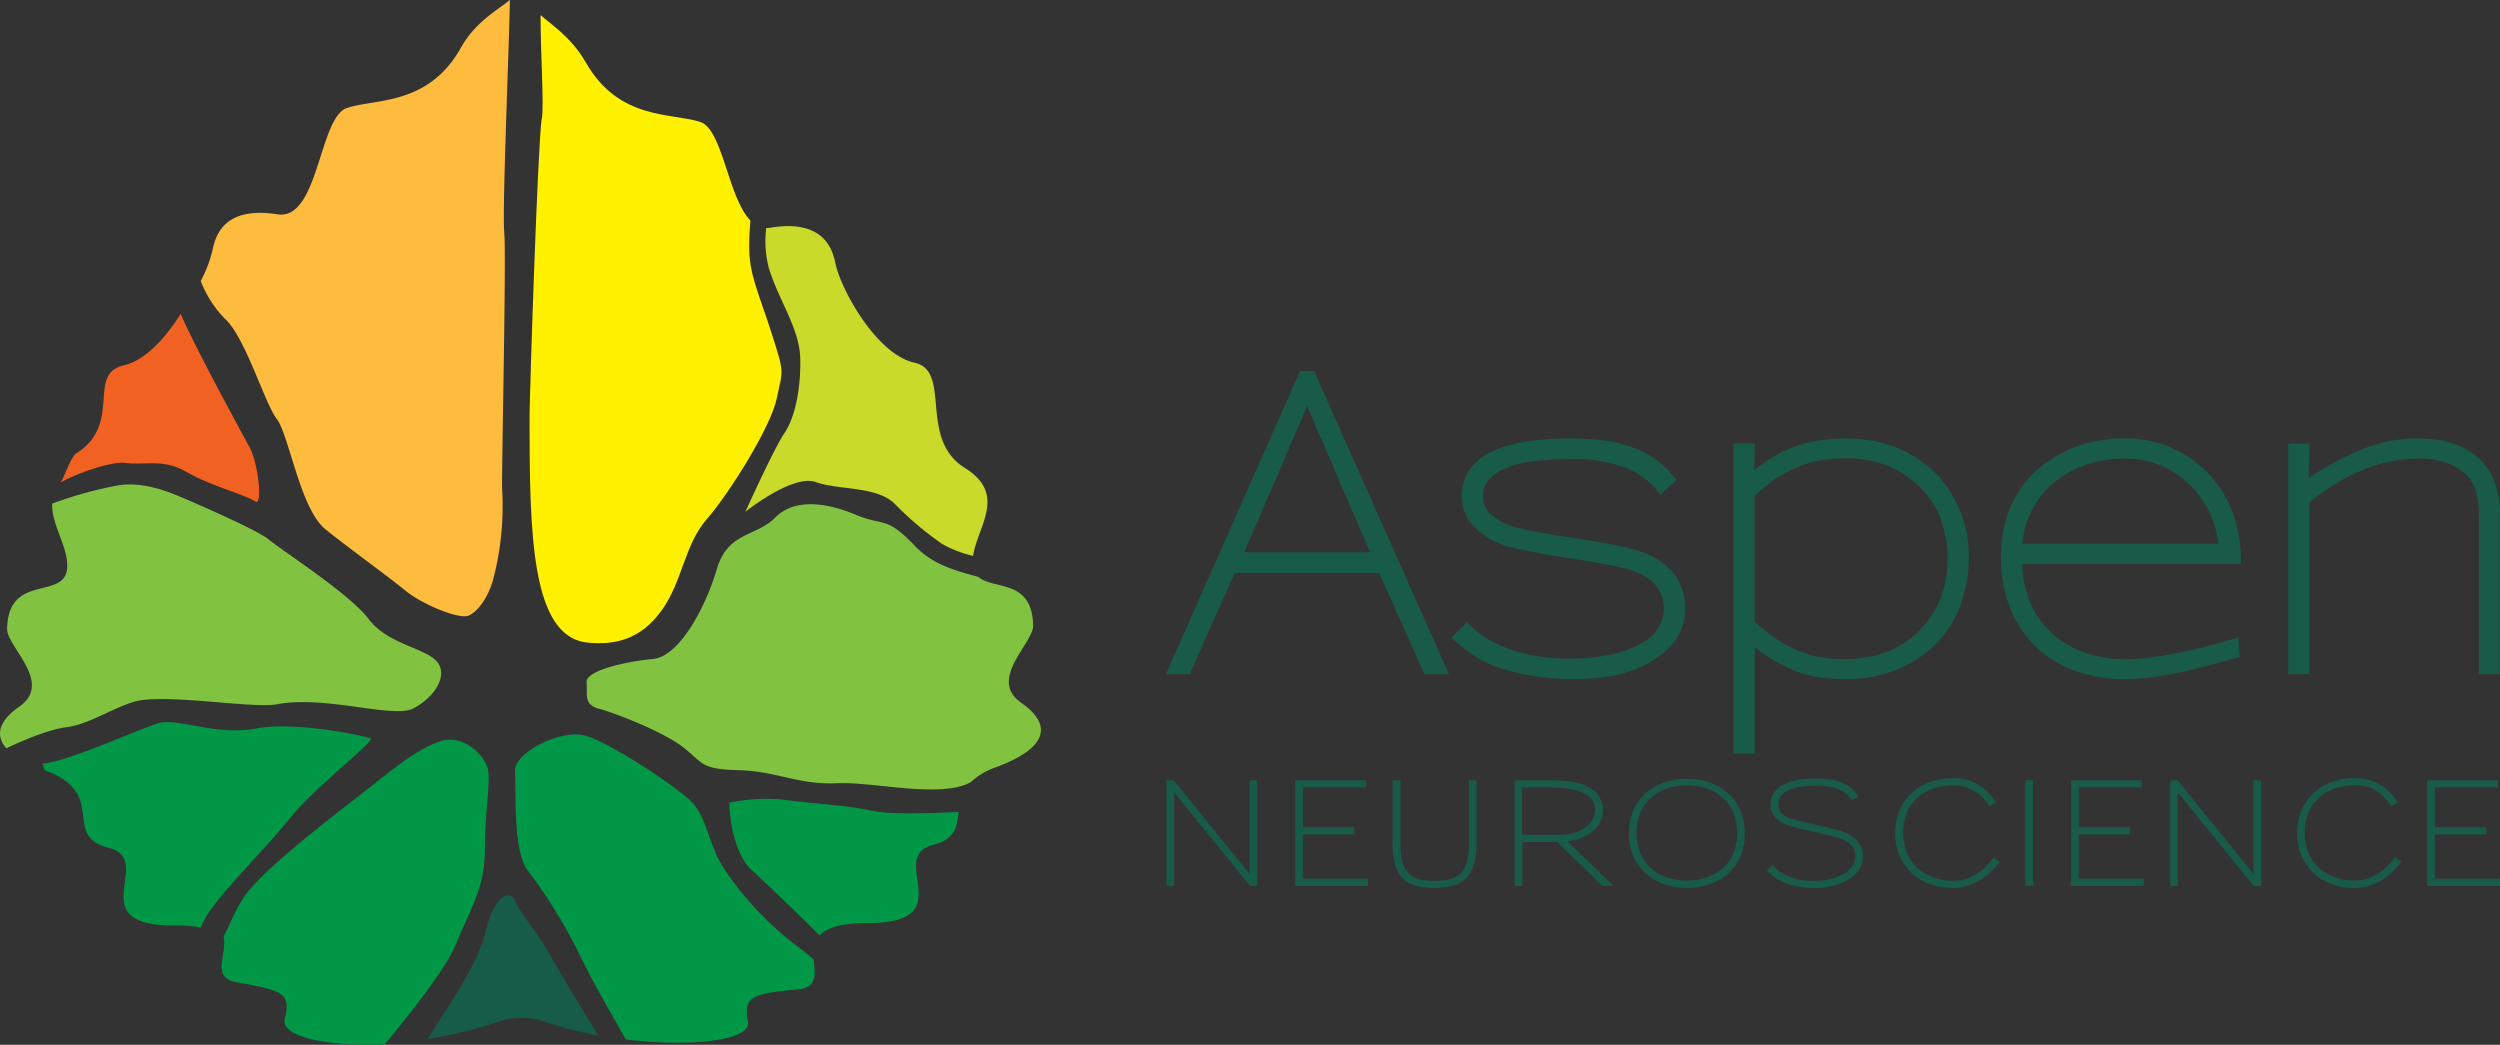<svg xmlns="http://www.w3.org/2000/svg" viewBox="0 0 444.76 185.88"><rect x="0" y="0" width="444.76" height="185.88" fill="#333333" stroke="none"/><defs><style>.cls-1{fill:#195b49;}.cls-2{fill:#81c241;}.cls-3{fill:#f16122;}.cls-4{fill:#009846;}.cls-5{fill:#fff100;}.cls-6{fill:#fdbc3d;}.cls-7{fill:#c9da2a;}.cls-8{fill:#175b49;}</style></defs><g id="Layer_2" data-name="Layer 2"><g id="Layer_1-2" data-name="Layer 1"><path class="cls-1" d="M253.42,119.93l-8.07-18h-25.7l-8,18h-4.22L231.3,66h2.47l24,53.93ZM238,84.93c-.87-2.09-1.77-4.17-2.69-6.26s-1.84-4.25-2.76-6.48c-.93,2.18-1.82,4.3-2.7,6.33s-1.74,4.08-2.62,6.12l-5.89,13.61h22.41L238,84.93Z"/><path class="cls-1" d="M298.55,113.17a13.49,13.49,0,0,1-3.79,3.85q-5.24,3.8-14.84,3.79a43.31,43.31,0,0,1-6.88-.51,41.92,41.92,0,0,1-5.93-1.38,18.42,18.42,0,0,1-4.63-2.11,35.85,35.85,0,0,1-4.25-3.35l2.76-2.77a18.54,18.54,0,0,0,7.21,4.66,31.54,31.54,0,0,0,11.42,1.82,33.17,33.17,0,0,0,7-.73,17.31,17.31,0,0,0,5.9-2.33,6.71,6.71,0,0,0,3.49-5.82,7,7,0,0,0-.51-2.55,6.29,6.29,0,0,0-1.6-2.33,12,12,0,0,0-1.82-1.2,12.62,12.62,0,0,0-2.66-1c-1.09-.29-2.44-.58-4-.87s-3.61-.63-6-1-4.38-.66-6-1-3-.58-4.19-.87a16.12,16.12,0,0,1-3-1,14.29,14.29,0,0,1-2.33-1.38A9.81,9.81,0,0,1,261,92.06a8.42,8.42,0,0,1,.51-8.59,10.67,10.67,0,0,1,4-3.2,22.92,22.92,0,0,1,6.05-1.71,51.1,51.1,0,0,1,7.78-.55,52.67,52.67,0,0,1,6.23.37,19.64,19.64,0,0,1,5.78,1.6,16.13,16.13,0,0,1,3.53,2,19.58,19.58,0,0,1,3.39,3.42L295.34,88a13.22,13.22,0,0,0-5.78-4.62,25.44,25.44,0,0,0-10.23-1.71,55.18,55.18,0,0,0-6.69.4,17,17,0,0,0-5.53,1.57,6.93,6.93,0,0,0-2.48,2,4.33,4.33,0,0,0-.8,2.62,4.24,4.24,0,0,0,2,3.71,7.87,7.87,0,0,0,1.74,1.1,14.85,14.85,0,0,0,2.48.83q1.53.41,3.93.84c1.6.29,3.68.63,6.26,1q3.5.58,6,1c1.7.32,3.16.66,4.4,1a22.12,22.12,0,0,1,3.2,1.2,11.34,11.34,0,0,1,2.44,1.61,8.53,8.53,0,0,1,2.58,3.31,9.93,9.93,0,0,1,.91,4.18,9.73,9.73,0,0,1-1.23,5.1Z"/><path class="cls-1" d="M349,107.09a20.31,20.31,0,0,1-4.36,7.24,21,21,0,0,1-6.77,4.62,23.31,23.31,0,0,1-9.61,1.86,39.29,39.29,0,0,1-4.33-.29,20.66,20.66,0,0,1-5.57-1.6,31.53,31.53,0,0,1-3.09-1.64,28.31,28.31,0,0,1-3.09-2.15v18.93h-3.79V78.89h3.79l-.08,4.73a29.36,29.36,0,0,1,2.59-1.86,27.32,27.32,0,0,1,3.16-1.71,22.32,22.32,0,0,1,4.81-1.53,28.48,28.48,0,0,1,5.6-.51q10.18,0,16.52,6.63a21.15,21.15,0,0,1,4,6.4,21.44,21.44,0,0,1,1.49,8.23,24.21,24.21,0,0,1-1.31,7.82Zm-3.6-14.45a16,16,0,0,0-3.46-5.6,17.34,17.34,0,0,0-5.71-4,19.71,19.71,0,0,0-8-1.49,27.33,27.33,0,0,0-4.44.36,18.31,18.31,0,0,0-4.44,1.39,22.54,22.54,0,0,0-7.2,5v22.19a25.63,25.63,0,0,0,4,3.28,25.16,25.16,0,0,0,3.39,1.82,17,17,0,0,0,3.82,1.24,24.53,24.53,0,0,0,4.84.43,21.42,21.42,0,0,0,7.42-1.27,15.74,15.74,0,0,0,6.19-4.19,16.48,16.48,0,0,0,3.39-5.27,19.11,19.11,0,0,0,1.27-7.24,19.48,19.48,0,0,0-1.13-6.63Z"/><path class="cls-1" d="M359.75,100.36a18.45,18.45,0,0,0,2,8,15.58,15.58,0,0,0,4.37,5.2,17.18,17.18,0,0,0,5.71,2.84,22.38,22.38,0,0,0,6.08.87,40.25,40.25,0,0,0,6.4-.54q3.35-.56,6.26-1.24t5-1.31c1.38-.41,2.26-.67,2.65-.77l.22,3.43c-2.76.82-5.18,1.49-7.24,2s-4.28,1-6.66,1.38a38.52,38.52,0,0,1-6.48.62,26.75,26.75,0,0,1-8.51-1.38,20.34,20.34,0,0,1-7.43-4.44,20,20,0,0,1-4.47-6.7A24.38,24.38,0,0,1,356,98.9a21.61,21.61,0,0,1,1.71-8.77,19,19,0,0,1,4.84-6.66,23,23,0,0,1,6.8-4A24.34,24.34,0,0,1,378,78a20.25,20.25,0,0,1,19.14,13,25.3,25.3,0,0,1,1.53,9.32ZM393,91a17,17,0,0,0-3.5-4.84,16.53,16.53,0,0,0-5.09-3.34A16.17,16.17,0,0,0,378,81.58a20.51,20.51,0,0,0-7.17,1.2,18.07,18.07,0,0,0-5.64,3.28,15.39,15.39,0,0,0-3.78,4.84,15.23,15.23,0,0,0-1.6,5.82h34.86A18.26,18.26,0,0,0,393,91Z"/><path class="cls-1" d="M441,119.93V91.55a16.37,16.37,0,0,0-.44-3.89,7.13,7.13,0,0,0-1.82-3.24,10.66,10.66,0,0,0-3.24-2,14.54,14.54,0,0,0-5.49-.84,26.77,26.77,0,0,0-9.17,1.82c-.73.29-1.55.66-2.44,1.09s-1.81.94-2.73,1.49-1.8,1.13-2.62,1.71-1.55,1.12-2.18,1.6v30.64h-3.79v-41h3.79c0,.1,0,.47,0,1.12s-.05,1.5-.07,2.52-.06,1.87-.11,2.54a48.78,48.78,0,0,1,9.09-5A28.43,28.43,0,0,1,425,78.49a27.41,27.41,0,0,1,5.09-.48q7.5,0,11.28,3.93a11.37,11.37,0,0,1,2.51,4,15.89,15.89,0,0,1,.84,5.53v28.45Z"/><path class="cls-1" d="M222.38,157.61l-8.24-10.17c-2.23-2.75-4-4.93-5.25-6.52q0,2.42,0,6.52v10.17h-1.37V138.82h1.29q4.89,6.06,8.25,10.19c2.24,2.76,4,4.92,5.24,6.5,0-1.59,0-3.76,0-6.5V138.82h1.37v18.79Z"/><polygon class="cls-1" points="230.42 157.61 230.42 138.82 243.03 138.82 243.03 140.11 231.79 140.11 231.79 147.16 240.92 147.16 240.92 148.45 231.79 148.45 231.79 156.32 243.38 156.32 243.38 157.61 230.42 157.61 230.42 157.61"/><path class="cls-1" d="M262.17,153.76a5.63,5.63,0,0,1-1.34,2.48,5.05,5.05,0,0,1-2.32,1.33,12.71,12.71,0,0,1-3.36.39,12.35,12.35,0,0,1-3.32-.39,4.93,4.93,0,0,1-2.3-1.33,5.62,5.62,0,0,1-1.33-2.48,14.44,14.44,0,0,1-.43-3.83V138.82h1.37v11.05a16,16,0,0,0,.27,3.19,4.84,4.84,0,0,0,1,2.12,3.76,3.76,0,0,0,1.84,1.16,10,10,0,0,0,2.93.36,10.51,10.51,0,0,0,3-.36,3.77,3.77,0,0,0,1.87-1.16,4.82,4.82,0,0,0,1-2.12,16.89,16.89,0,0,0,.26-3.19V138.82h1.37v11.11a14.44,14.44,0,0,1-.43,3.83Z"/><path class="cls-1" d="M285.07,157.61l-8-7.81h-6.24v7.81h-1.37V138.82h6.44q4.84,0,7.07,1.41a4.6,4.6,0,0,1,1.72,6,5.61,5.61,0,0,1-1.35,1.66,7.36,7.36,0,0,1-2,1.18,10.13,10.13,0,0,1-2.51.61l8.21,7.91Zm-1.59-14.9a2.88,2.88,0,0,0-1.16-1.3,7.18,7.18,0,0,0-2.46-.94,19.72,19.72,0,0,0-4.2-.36h-4.87v8.4h6.57a9.39,9.39,0,0,0,2.8-.38,6.73,6.73,0,0,0,2-1,4.23,4.23,0,0,0,1.2-1.39,3.35,3.35,0,0,0,.41-1.58,3.78,3.78,0,0,0-.3-1.46Z"/><path class="cls-1" d="M309.54,152.51a9,9,0,0,1-2.29,3.05,9.65,9.65,0,0,1-3.3,1.81,12.79,12.79,0,0,1-7.68,0,9.47,9.47,0,0,1-3.3-1.81,9,9,0,0,1-2.3-3.05,10,10,0,0,1-.86-4.28v0a10,10,0,0,1,.86-4.28,8.94,8.94,0,0,1,2.3-3,9.47,9.47,0,0,1,3.3-1.81,12.59,12.59,0,0,1,7.68,0,9.65,9.65,0,0,1,3.3,1.81,8.86,8.86,0,0,1,2.29,3.06,9.94,9.94,0,0,1,.86,4.3,9.82,9.82,0,0,1-.86,4.28Zm-1.24-8.07a7.39,7.39,0,0,0-2-2.65,8.07,8.07,0,0,0-2.85-1.56,10.84,10.84,0,0,0-3.37-.52h0a10.83,10.83,0,0,0-3.36.52,8.11,8.11,0,0,0-2.84,1.56,7.37,7.37,0,0,0-2,2.65,9.9,9.9,0,0,0,0,7.51,7.42,7.42,0,0,0,2,2.64,8.18,8.18,0,0,0,2.86,1.56,11.18,11.18,0,0,0,6.74,0,8.23,8.23,0,0,0,2.85-1.56,7.44,7.44,0,0,0,2-2.64,9.9,9.9,0,0,0,0-7.51Z"/><path class="cls-1" d="M330.83,154.54a5.48,5.48,0,0,1-1.74,1.75,8.78,8.78,0,0,1-2.73,1.23,13,13,0,0,1-3.5.44,13.79,13.79,0,0,1-5.22-.83,8.89,8.89,0,0,1-3.33-2.36l1.06-.89a7,7,0,0,0,2.85,2.06,12.33,12.33,0,0,0,4.66.76,10.9,10.9,0,0,0,3.13-.41,8.63,8.63,0,0,0,2.35-1.06,4.21,4.21,0,0,0,1.27-1.29,3,3,0,0,0,.45-1.58,2.62,2.62,0,0,0-.54-1.75,4.94,4.94,0,0,0-1.15-1,7.59,7.59,0,0,0-.75-.34c-.28-.11-.64-.23-1.07-.36s-1-.26-1.6-.41-1.41-.33-2.34-.54l-2.41-.55c-.63-.16-1.14-.29-1.55-.41a10.36,10.36,0,0,1-1-.34c-.26-.11-.5-.23-.72-.34a4.28,4.28,0,0,1-1.37-1.23A3.51,3.51,0,0,1,315,143a3.75,3.75,0,0,1,.52-1.86,4,4,0,0,1,1.74-1.54,8.65,8.65,0,0,1,2.53-.83,18.66,18.66,0,0,1,3.22-.26,16.32,16.32,0,0,1,2.78.21,8.69,8.69,0,0,1,2.12.6,5.72,5.72,0,0,1,2.68,2.41l-1.19.64a4.35,4.35,0,0,0-.87-1.09,4.67,4.67,0,0,0-1.28-.81,8,8,0,0,0-1.8-.51,14.57,14.57,0,0,0-2.44-.18,17.67,17.67,0,0,0-2.9.23,6.61,6.61,0,0,0-2.2.71,2.62,2.62,0,0,0-1.54,2.36,2.29,2.29,0,0,0,.39,1.33,2.72,2.72,0,0,0,1,.9,6.49,6.49,0,0,0,.79.32c.29.09.65.2,1.08.31s1,.25,1.57.38l2.27.51,2.05.47c.6.14,1.12.28,1.59.42a9.18,9.18,0,0,1,1.23.44,7.58,7.58,0,0,1,1,.55,5.33,5.33,0,0,1,1.44,1.41,3.73,3.73,0,0,1,.64,2.24,4.12,4.12,0,0,1-.62,2.23Z"/><path class="cls-1" d="M354.3,154.92a9.94,9.94,0,0,1-1.81,1.51,9.78,9.78,0,0,1-2.3,1.1,8.69,8.69,0,0,1-2.84.43,11.23,11.23,0,0,1-4.14-.72,9.22,9.22,0,0,1-3-1.79,9.68,9.68,0,0,1-2.25-3.19,10.07,10.07,0,0,1-.8-4.06,9.94,9.94,0,0,1,.78-4,9.17,9.17,0,0,1,2.14-3.08,9.33,9.33,0,0,1,3.27-2,12.05,12.05,0,0,1,4.11-.68,9.38,9.38,0,0,1,2.49.32,8.27,8.27,0,0,1,3.77,2.25,9.85,9.85,0,0,1,1.35,1.72l-1.14.71A10.79,10.79,0,0,0,352.8,142a7,7,0,0,0-3.19-2,7.47,7.47,0,0,0-2.13-.28,11.46,11.46,0,0,0-3.22.47,8.05,8.05,0,0,0-2.87,1.5,7.62,7.62,0,0,0-2.05,2.63,9.95,9.95,0,0,0,0,7.65,7.51,7.51,0,0,0,2,2.64,8.45,8.45,0,0,0,2.82,1.56,10.62,10.62,0,0,0,3.28.52,7.26,7.26,0,0,0,2.49-.41,8.65,8.65,0,0,0,2-1,9.12,9.12,0,0,0,1.58-1.35,17.91,17.91,0,0,0,1.15-1.4l1.12.76c-.41.54-.88,1.09-1.4,1.65Z"/><polygon class="cls-1" points="360.31 157.61 360.31 138.82 361.68 138.82 361.68 157.61 360.31 157.61 360.31 157.61"/><polygon class="cls-1" points="368.43 157.61 368.43 138.82 381.03 138.82 381.03 140.11 369.8 140.11 369.8 147.16 378.93 147.16 378.93 148.45 369.8 148.45 369.8 156.32 381.39 156.32 381.39 157.61 368.43 157.61 368.43 157.61"/><path class="cls-1" d="M400.94,157.61q-4.9-6-8.25-10.17c-2.23-2.75-4-4.93-5.24-6.52q0,2.42,0,6.52v10.17H386.1V138.82h1.3q4.89,6.06,8.25,10.19c2.24,2.76,4,4.92,5.24,6.5q0-2.38,0-6.5V138.82h1.37v18.79Z"/><path class="cls-1" d="M425.79,154.92a9.94,9.94,0,0,1-1.81,1.51,9.78,9.78,0,0,1-2.3,1.1,8.69,8.69,0,0,1-2.84.43,11.23,11.23,0,0,1-4.14-.72,9.38,9.38,0,0,1-3-1.79,9.65,9.65,0,0,1-2.24-3.19,10.07,10.07,0,0,1-.8-4.06,9.94,9.94,0,0,1,.78-4,9.17,9.17,0,0,1,2.14-3.08,9.33,9.33,0,0,1,3.27-2,12.05,12.05,0,0,1,4.11-.68,9.25,9.25,0,0,1,2.48.32,8.11,8.11,0,0,1,2.08.89,8,8,0,0,1,1.7,1.36,9.85,9.85,0,0,1,1.35,1.72l-1.14.71a10.79,10.79,0,0,0-1.15-1.47,7,7,0,0,0-3.19-2,7.47,7.47,0,0,0-2.13-.28,11.46,11.46,0,0,0-3.22.47,8.05,8.05,0,0,0-2.87,1.5,7.62,7.62,0,0,0-2.05,2.63,8.78,8.78,0,0,0-.79,3.9,8.9,8.9,0,0,0,.74,3.75,7.51,7.51,0,0,0,2,2.64,8.45,8.45,0,0,0,2.82,1.56,10.62,10.62,0,0,0,3.28.52,7.26,7.26,0,0,0,2.49-.41,8.65,8.65,0,0,0,2-1,9.12,9.12,0,0,0,1.58-1.35,17.91,17.91,0,0,0,1.15-1.4l1.11.76a19.66,19.66,0,0,1-1.39,1.65Z"/><polygon class="cls-1" points="431.8 157.61 431.8 138.82 444.4 138.82 444.4 140.11 433.17 140.11 433.17 147.16 442.3 147.16 442.3 148.45 433.17 148.45 433.17 156.32 444.76 156.32 444.76 157.61 431.8 157.61 431.8 157.61"/><path class="cls-2" d="M24.89,124.61c6.19-1,20.16,1.45,24.38.68,8.84-1.63,20.63,2.61,24.28.73s6.24-5.76,4.24-8.25-8.8-3.12-12.19-7.63S49.77,97.68,47.91,96.05s-13.32-6.65-16.63-8S24.4,85.82,21.1,86.33A72.41,72.41,0,0,0,9.28,89.59c-.15,3.85,3,7.89,2.66,11.59-.55,5.63-10.56.72-10.67,10.77,0,3.14,8.25,9.54,2.16,13.76-2.62,1.81-4.86,4.53-2.3,7.42,0,0,6.5-3.23,10.77-3.77s9.24-4.12,13-4.75Z"/><path class="cls-3" d="M22.38,82.36c3.26.48,6.62-.86,10.8,1.6s10.75,4.15,12.2,5.24.56-7.41-1.24-10.11c0,0-9.08-16.52-12-23.23C29.47,60.09,25.8,64.15,22,65c-6.7,1.53-.08,10.38-8.46,15.69-1,.65-2.17,4.44-2.76,5.12,3.49-1.89,9.35-3.79,11.58-3.46Z"/><path class="cls-4" d="M86.26,151.24c0-6.86,1-11.66.58-14.22s-4.42-6.5-8.41-5.18-7.77,4.35-11.94,7.69-20,15-23.37,20.48c-1.66,2.71-2.44,4.94-3.32,6.6.65,3.31-2.37,7.3,2.3,8.14,7.7,1.38,9.85,1.77,8.57,6.4-.87,3.17,6.64,5,17.73,4.7,4.23-5.08,10.92-13.48,12.67-17.79,2.61-6.44,5.16-9.95,5.19-16.82Z"/><path class="cls-4" d="M51.61,145.55c4.51-5.64,15.16-13.72,14.31-14.17s-13.41-3.1-20.38-1.78-13.7-1.81-17.08-1c-3.17.81-16.64,7.06-20.92,7.23.16.06.29,1.15.46,1.21,11.4,4.18,2.8,11.64,11.34,13.79s-5.29,13.91,11.76,13.82a24.49,24.49,0,0,1,4.61.35,16.19,16.19,0,0,1,.7-1.47c2.23-4.13,10.7-12.38,15.2-18Z"/><path class="cls-5" d="M96.37,21.07c-.73,5.23-2.15,49.3-2.16,53.11,0,20.69.26,39.14,10.32,40.14,4.92.49,9.48-.56,13.21-5.77s4-11.6,8-16.19S137.12,76,138.19,70.88s1.43-4.28-.9-11.55-4.12-10.68-4-15.84c0-1.36.1-2.83.21-4.26-4-4.07-4.9-16.2-8.91-17.53-5-1.67-14.46-.24-20.35-10.56-2.72-4.75-6.64-7.07-8.07-8.47,0,7.26.62,15.65.24,18.4Z"/><path class="cls-6" d="M40,56.69c3.66,3.3,7.05,15,9.24,17.85s4.14,15.91,8.62,19.59c3.26,2.68,11.48,8.64,14.34,11s9.53,5.14,11.19,4.38,3.35-3.13,4.25-6.08A51,51,0,0,0,89.33,87c-.12-2.21.76-41.18.38-45.59s.87-32.69,1-41.45c-1.43,1.4-6,3.62-8.73,8.56-5.82,10.36-15.31,9-20.28,10.7s-5,20.06-12.34,18.91-10.64,1.58-11.54,6.31A23.1,23.1,0,0,1,35.71,50,19.85,19.85,0,0,0,40,56.69Z"/><path class="cls-7" d="M136.75,47.61c1.76,5.78,5.44,10.75,5.61,16s-.89,10.64-2.79,13.42-6.95,14-6.95,14,8.46-6.75,12.52-5.27,11,.66,14.16,4a57.44,57.44,0,0,0,8.3,7,20.35,20.35,0,0,0,5.52,2.13c.74-5.2,6.13-10.91-1.44-15.62-8.43-5.25-2.25-17.27-9-18.75S149.54,51.45,148.6,46.74s-4.27-7.43-11.58-6.23a4.23,4.23,0,0,1-.7.06,18.84,18.84,0,0,0,.43,7Z"/><path class="cls-4" d="M155.11,144.26c-4.27-1.06-11.41-1.31-15.67-2a32.13,32.13,0,0,0-9.7.55s.09,8.55,4.16,12.15c2.12,1.88,8.8,8.32,11.91,11.46,1.21-1.3,3.66-2.2,8.54-2.21,17.05,0,3.15-11.7,11.67-13.91,4.09-1.06,4.22-3.32,4.51-5.85-4.75.24-12.53.49-15.42-.23Z"/><path class="cls-4" d="M129.13,155c-3.2-4.47-3.15-9.64-6.4-12.64s-13.89-10-18.39-11.42-13,3-12.73,6.35S91.13,151.38,94,155a93,93,0,0,1,9.22,15.05c1.63,3.47,5.65,10.57,8.12,14.87,11.65,1.4,22.37.21,21.71-3.16-.93-4.72,1.23-5,9-5.76,3.48-.37,2.91-2.75,2.73-5.28-1.18-1-2.31-1.91-3.3-2.64A57.37,57.37,0,0,1,129.13,155Z"/><path class="cls-2" d="M181.74,125.07c-6.12-4.17,2.12-10.64,2.06-13.78-.15-8.35-7.06-6.32-9.72-8.64-3.66-1.05-7.89-2-11.2-5.42-5.33-5.6-5.43-3.47-10.78-5.71s-10.93-2.79-14.2.57-8.42,2.5-10.37,9.15-6.61,15.57-11.39,16-12,2.06-11.79,4.18-.6,3.92,2.23,4.67,11.46,4.1,15,6.88,3,3.88,9.83,4.05S142,139.67,149,139.34c6.31-.3,18.44,2.77,23.7-.19a12.46,12.46,0,0,1,4.53-2.67c11.37-4.25,8.31-8.8,4.49-11.41Z"/><path class="cls-8" d="M91.66,160.27c-.71-2-3.69-1.31-5.27,5.5-1.4,6-7.48,14.45-10.3,19.07A75.13,75.13,0,0,0,88,182a13,13,0,0,1,9.6,0,64.33,64.33,0,0,0,8.85,2.22c-2.53-4.1-6.44-10.51-8.32-13.85-2.91-5.15-5.76-8.1-6.46-10.1Z"/></g></g></svg>